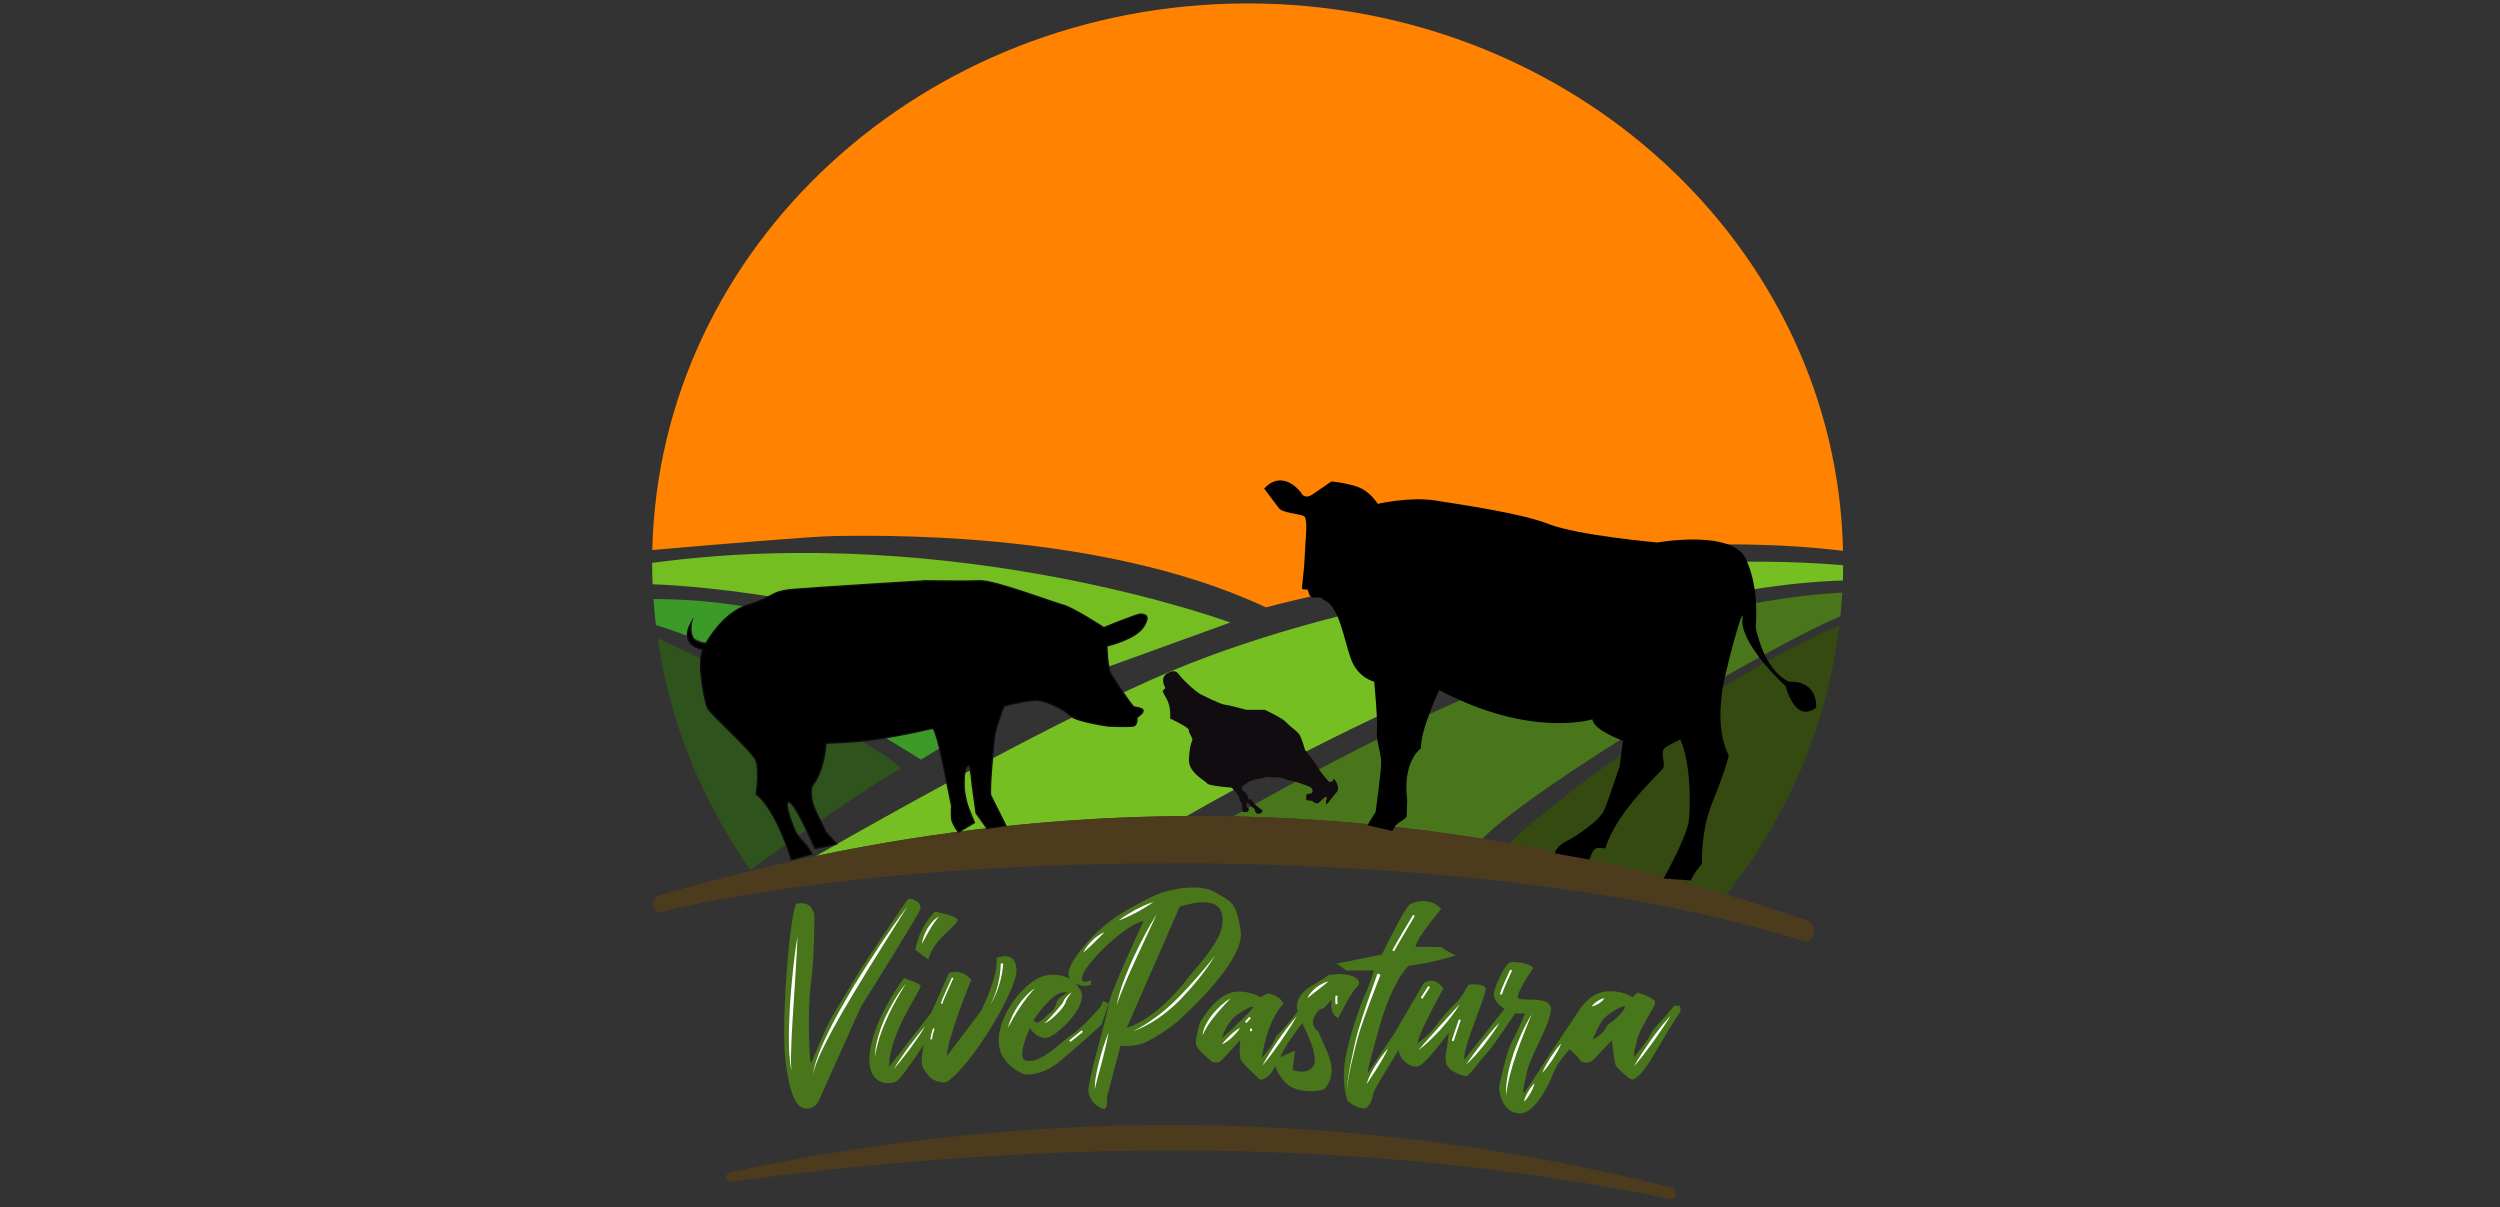 <?xml version="1.0" encoding="UTF-8"?> <!-- Generator: Adobe Illustrator 16.0.3, SVG Export Plug-In . SVG Version: 6.00 Build 0) --> <svg xmlns="http://www.w3.org/2000/svg" xmlns:xlink="http://www.w3.org/1999/xlink" id="Capa_1" x="0px" y="0px" width="294px" height="142px" viewBox="0 0 294 142" xml:space="preserve"><rect x="0" y="0" width="294" height="142" fill="#333333" stroke="none"/> <g> <defs> <rect id="SVGID_1_" x="-23.154" y="-487.792" width="649.438" height="918.483"></rect> </defs> <clipPath id="SVGID_2_"> <use xlink:href="#SVGID_1_" overflow="visible"></use> </clipPath> </g> <g> <defs> <rect id="SVGID_3_" x="-23.154" y="-487.792" width="649.438" height="918.483"></rect> </defs> <clipPath id="SVGID_4_"> <use xlink:href="#SVGID_3_" overflow="visible"></use> </clipPath> </g> <g> <defs> <rect id="SVGID_5_" x="-23.154" y="-487.792" width="649.438" height="918.483"></rect> </defs> <clipPath id="SVGID_6_"> <use xlink:href="#SVGID_5_" overflow="visible"></use> </clipPath> </g> <path fill="#49761A" d="M95.764,107.791c0,0,0.026,4.833-0.401,7.94c-0.428,3.101-0.186,8.637,0,9.365c0,0,1.733-4.292,2.587-5.721 c0.855-1.433,2.666-4.403,3.225-5.32c0.561-0.918,5.387-8.1,5.599-8.314c0.216-0.217,1.763,0.31,1.443,1.195 c-0.32,0.881-6.96,11.438-6.96,11.438l-4.881,10.881c0,0-0.638,1.645-2.133,0.943c-1.492-0.704-1.918-5.76-1.959-6.453 c-0.301-5.224,0.563-15.521,1.319-17.438c0,0,1.842-0.619,2.162,1.348"></path> <path fill="#49761A" d="M106.321,115.016c0,0,1.8,0.63,1.938,0.909c0.196,0.389-3.699,5.461-3.699,9.514l4.962-6.342l2.085-4.696 c1.058-0.274,1.93,0.002,2.613,0.818c0,0-2.849,6.959-2.876,8.986l4.022-5.314c0,0,2.085-4.051,1.82-6.227 c0,0,2.349-1.025,2.349,1.47c0,2.494-5.608,11.657-8.31,13.153c0,0-1.355,0.097-2.025-0.792c-0.738-0.974-1.076-0.992-0.556-3.669 c0,0-2.323,3.556-3.025,4.197c-0.707,0.648-3.379,0.706-3.379-2.316C102.239,120.337,106.321,115.016,106.321,115.016"></path> <path fill="#49761A" d="M145.908,109.482c-0.55-3.526-1.123-3.393-2.971-4.538c-1.85-1.145-5.837-0.396-7.73,0.64 c-1.895,1.033-4.751,2.164-7.688,5.637c-2.933,3.47-1.901,4.257-0.376,4.673c0.788,0.13,1.194-0.117,1.194-0.117l-0.111-0.504 c0,0-1.386,0.731-0.903-0.637c0.487-1.367,4.625-5.661,7.181-6.364c0,0-4.017,8.61-4.134,9.864 c-0.117,1.255-2.407,8.682-2.378,10.211c0,0,0.146,1.466,1.643,2.027c0.735,0.342,0.544-1.364,0.544-1.364l1.601-6.035 c0,0,1.182,0.14,2.372-0.191c1.188-0.332,3.72-2.092,4.381-2.708C139.191,119.455,146.459,113.005,145.908,109.482 M143.642,109.26 c-0.408,1.832-3.64,5.375-3.64,5.375c-4.052,5.433-7.489,6.223-7.489,6.223l6.226-14.241 C143.29,105.209,144.17,106.882,143.642,109.26"></path> <path fill="#49761A" d="M156.276,114.648c0,0-1.078,0.763-1.89,1.211c-0.815,0.445-2.223,1.475-1.789,3.119 c0,0-2.043,2.545-2.366,2.733c0,0-0.2,0.187-0.464,0.809c-0.268,0.619-1.372,1.878-1.372,1.878s0.503-4.211,2.525-6.336 c0,0-0.232-0.96-1.891-1.243l-0.764,0.456c0,0-2.136-1.21-3.941-0.372c-1.804,0.836-3.214,3.281-3.26,3.5 c-0.043,0.222-0.528,1.741-0.417,2.402c0.11,0.657,1.915,2.067,1.915,2.067s0.616,0.176,0.88,0c0.266-0.176,2.4-2.553,2.4-2.553 s-0.158,1.876,0.096,2.36c0.255,0.48,2.238,2.288,2.238,2.288s1.057,0.116,1.766-1.609c0,0,0.448,1.378,1.592,2.271 c1.143,0.896,3.843,0.829,4.285,0.366c0.441-0.466,1.303-1.84,0.34-4.098c-0.961-2.252-1.156-2.629-1.156-2.629 s-1.017-0.587-0.42-1.73c0.597-1.146,0.894-0.779,1.111-1.012c0.217-0.233,0.901-0.96,0.901-0.96s-0.335,1.773,0.79,2.152 c0,0,1.526-3.114,2.223-3.697C160.304,115.443,159.428,114.216,156.276,114.648 M143.685,122.067c0,0,0.598-1.903,1.825-2.742 c1.228-0.841,1.703-1.008,1.857-0.909C147.521,118.517,144.538,121.414,143.685,122.067 M154.332,125.515 c-0.708,0.792-1.735,0.484-2.312,0.319c0.012-0.486,0.276-2.276,0.276-2.276l-1.702,0.75c0.319-1.158,2.542-3.968,2.542-3.968 S155.416,124.488,154.332,125.515"></path> <path fill="#48761A" d="M197.563,118.317c-0.066-0.132-0.713-0.021-0.713-0.021l-0.996,1.227c0,0-1.574,1.606-1.741,2.107 c-0.164,0.497-1.905,2.652-1.905,2.652c-0.116-0.681,0-0.58,0.33-2.024c0.334-1.442,2.007-3.684,2.107-4.309 c0.099-0.633-2.107-1.213-2.107-1.213l-0.546,0.535c0,0-1.345-0.915-3.25-0.665c-1.907,0.247-3.084,2.271-3.084,2.271l-3.993,5.971 c0,0-2.02,3.196-2.465,3.729c-0.148-0.448,0.025-0.902,0.293-2.139c0.331-2.159,2.7-5.604,2.884-7.611 c0.181-2.008-3.831-0.822-3.874-1.574c-0.045-0.747,1.783-3.389,1.783-3.389c-0.221-0.596-2.179-0.815-2.686-0.706 c-0.507,0.11-1.63,2.379-1.894,3.502c-0.265,1.122,1.232,1.967,1.232,1.967l-4.744,6.003c-0.205-1.469,2.69-7.737,2.513-8.383 c-0.177-0.644-1.884-0.481-1.983-0.447c-0.101,0.032-0.896,1.654-1.526,2.181c-0.628,0.529-1.746,1.806-2.386,2.731 c-0.64,0.925-2.093,1.96-2.093,1.96c0.111-1.256,3.018-6.408,3.018-6.408c-1.145-1.653-2.313-0.639-2.313-0.639l-3.39,5.817 l-3.149,4.687c0,0-0.309,0.461,1.3-5.241c1.607-5.703,3.476-7.317,3.476-7.317c2.703-0.301,5.539-1.21,5.539-1.21 c-0.912-0.414-1.726-0.994-1.726-0.994l-3.018-0.014c0.134-1.036,3.018-4.448,3.018-4.448c-1.189-1.41-2.996-0.903-3.633-0.574 c-0.639,0.331-3.326,5.924-3.326,5.924l-5.329,1.059l1.146,0.813h3.237c0,0-0.661,2.113-1.078,2.929 c-0.42,0.816-1.894,5-2.313,7.644c-0.419,2.64,0.197,4.491,0.309,4.734c0.11,0.242,1.695,1.277,2.268,0.792 c0.572-0.484,0.684-1.453,0.836-1.896c0.154-0.443,2.908-4.888,2.908-4.888c-0.023,1.125,1.43,2.268,2.356,1.916 c0.923-0.353,3.522-3.915,3.522-3.915l-0.22,1.744c-0.44,1.972,0.175,2.282,0.175,2.282c0.067,0.416,1.609,1.079,2.049,1.079 c0.44,0,1.85-2.092,2.532-2.776c0.683-0.681,3.258-4.599,3.258-4.599l1.17,0.018c0,0-0.949,2.226-1.61,3.482 c-0.66,1.254-1.454,5.242-1.454,5.242s0.134,2.773,2.269,3.016c2.137,0.242,3.961-4.228,4.26-5.04 c0.298-0.812,1.757-2.502,1.757-2.502s1.078,0.895,1.228,1.275c0.15,0.381,1.177,0.399,1.511,0.034 c0.33-0.366,2.253-2.356,2.253-2.356s0.283,2.521,0.432,2.886c0.15,0.366,1.592,1.726,1.989,1.726s1.161-0.864,1.591-1.444 c0.432-0.581,1.499-2.459,1.887-3.069c0.386-0.605,0.728-1.259,0.728-1.259l1.46-2.278 C197.642,118.902,197.629,118.452,197.563,118.317 M189.737,120.042c-0.309,0.243-0.629,0.288-0.806,0.74 c-0.178,0.456-1.196,1.395-1.57,1.383c-0.376-0.011,0-0.054,0-0.054s0.75-1.924,1.48-2.544c0.728-0.616,1.968-1.359,2.223-1.194 C191.318,118.539,190.047,119.797,189.737,120.042"></path> <path fill="#49761A" d="M109.163,112.856c0.639-2.598,3.77-4.145,3.406-4.741c-0.303-0.495-2.62-0.902-2.62-0.902 c-2.048,2.113-2.292,4.492-2.292,4.492L109.163,112.856z"></path> <path fill="#49761A" d="M129.725,117.716l-0.332,0.728c0,0-1.894,2.225-3.326,3.217c-1.43,0.989-3.798,3.583-5.503,3.036 c-1.05-0.333,0.545-3.816,0.545-3.816s0.762,1.296,1.957,1.163c1.193-0.132,4.824-3.667,4.078-5.39 c-0.747-1.725-2.455-2.239-4.178-1.939c-1.725,0.299-4.84,3.297-5.456,6.848c-0.617,3.556,2.995,4.787,2.995,4.787 s1.909,0.294,4.11-1.527c2.203-1.821,4.933-4.323,4.933-4.323l0.823-2.488L129.725,117.716z M124.971,116.705 c1.343-0.117-0.487,0.375-0.696,1.146c-0.209,0.776-0.653,1.296-0.962,1.35c0,0-1.458,1.753-1.743,0.718 C121.57,119.919,123.626,116.819,124.971,116.705"></path> <path fill="#FFFFFF" d="M192.148,125.41c0.598-1.081,1.302-2.086,1.998-3.096c0.717-0.997,1.464-1.973,2.319-2.866 c-0.628,1.063-1.36,2.045-2.047,3.064C193.692,123.5,192.974,124.491,192.148,125.41"></path> <path fill="#FFFFFF" d="M118.538,120.858c0.229-0.925,0.668-1.777,1.176-2.581c0.536-0.782,1.176-1.518,1.975-2.038 C120.396,117.624,119.428,119.192,118.538,120.858"></path> <path fill="#FFFFFF" d="M126.033,116.688c-0.245,0.331-0.497,0.669-0.662,1.015c-0.075,0.386-0.405,0.779-0.642,1.083 c-0.283,0.308-0.568,0.612-0.883,0.882c-0.318,0.265-0.646,0.549-1.052,0.673c0.338-0.231,0.588-0.565,0.871-0.858 c0.271-0.304,0.552-0.601,0.805-0.918c0.28-0.324,0.52-0.566,0.672-0.982C125.377,117.205,125.698,116.939,126.033,116.688"></path> <line fill="none" stroke="#FFFFFF" stroke-width="0.24" stroke-miterlimit="10" x1="127.276" y1="121.263" x2="125.816" y2="122.439"></line> <path fill="#FFFFFF" d="M127.392,112.027c0.246-0.54,0.634-0.985,1.033-1.41c0.429-0.391,0.891-0.775,1.454-0.978 C129.051,110.469,128.297,111.271,127.392,112.027"></path> <path fill="#FFFFFF" d="M131.554,108.248c0.608-0.491,1.279-0.869,1.946-1.248c0.689-0.34,1.367-0.716,2.134-0.9l-0.977,0.624 l-0.996,0.576C132.975,107.643,132.294,108.001,131.554,108.248"></path> <path fill="#FFFFFF" d="M136.044,107.478l-2.479,5.351c-0.421,0.887-0.815,1.784-1.197,2.689c-0.378,0.904-0.758,1.81-1.059,2.749 c0.366-1.947,1.152-3.779,1.946-5.579C134.098,110.906,134.993,109.146,136.044,107.478"></path> <path fill="#FFFFFF" d="M133.277,121.263c0.991-0.484,1.912-1.097,2.793-1.75c0.88-0.659,1.708-1.381,2.47-2.168 c0.782-0.778,1.511-1.603,2.248-2.425c0.718-0.832,1.438-1.669,2.104-2.555c-1.138,1.906-2.584,3.609-4.112,5.214 C137.21,119.149,135.372,120.518,133.277,121.263"></path> <path fill="#FFFFFF" d="M130.369,121.443c-0.19,1.138-0.488,2.242-0.759,3.353l-0.445,1.651c-0.141,0.553-0.313,1.097-0.411,1.664 c-0.038-1.163,0.273-2.287,0.53-3.403C129.592,123.605,129.912,122.501,130.369,121.443"></path> <path fill="#FFFFFF" d="M144.72,117.392c-0.625,0.695-1.271,1.346-1.839,2.068c-0.588,0.701-1.094,1.45-1.464,2.307 c0.101-0.945,0.631-1.788,1.201-2.524C143.231,118.532,143.912,117.874,144.72,117.392"></path> <path fill="#FFFFFF" d="M145.845,120.858c-0.248,0.441-0.596,0.781-0.94,1.129c-0.37,0.311-0.737,0.649-1.22,0.821 C144.313,122.048,144.982,121.363,145.845,120.858"></path> <line fill="none" stroke="#FFFFFF" stroke-width="0.24" stroke-miterlimit="10" x1="147.008" y1="119.654" x2="146.494" y2="120.228"></line> <line fill="none" stroke="#FFFFFF" stroke-width="0.24" stroke-miterlimit="10" x1="147.123" y1="120.966" x2="147.123" y2="121.263"></line> <path fill="#FFFFFF" d="M152.497,119.489c-0.565,1.057-1.24,2.029-1.903,3.018c-0.69,0.97-1.375,1.942-2.16,2.836 C149.595,123.249,150.942,121.306,152.497,119.489"></path> <path fill="#FFFFFF" d="M156.244,115.395c-0.828,0.722-1.663,1.289-2.488,1.997c0.207-0.519,0.618-0.913,1.034-1.262 C155.235,115.816,155.703,115.523,156.244,115.395"></path> <path fill="none" stroke="#FFFFFF" stroke-width="0.24" stroke-miterlimit="10" d="M157.185,117.091c0,0-0.086,0.508,0,0.996"></path> <line fill="#B7E073" x1="151.717" y1="124.347" x2="150.854" y2="125.341"></line> <path fill="none" stroke="#FFFFFF" stroke-width="0.24" stroke-miterlimit="10" d="M166.279,107.651c0,0-2.201,3.68-2.443,4.164"></path> <path fill="#FFFFFF" d="M162.347,114.625c-0.863,2.224-1.729,4.454-2.468,6.716c-0.344,1.136-0.611,2.307-0.893,3.462 c-0.251,1.162-0.551,2.333-0.564,3.528c-0.019-1.197,0.252-2.377,0.473-3.546c0.25-1.173,0.48-2.338,0.799-3.498 c0.684-2.297,1.492-4.546,2.296-6.795L162.347,114.625z"></path> <line fill="none" stroke="#FFFFFF" stroke-width="0.24" stroke-miterlimit="10" x1="171.675" y1="119.919" x2="170.837" y2="122.408"></line> <path fill="#FFFFFF" d="M171.675,118.087c-0.628,1.051-1.402,1.997-2.203,2.918c-0.832,0.893-1.689,1.761-2.665,2.504 c0.778-0.944,1.615-1.819,2.412-2.734C170.045,119.889,170.828,118.967,171.675,118.087"></path> <line fill="none" stroke="#FFFFFF" stroke-width="0.24" stroke-miterlimit="10" x1="168.065" y1="116.021" x2="167.182" y2="117.394"></line> <path fill="#FFFFFF" d="M163.243,123.29c-0.338,0.763-0.774,1.455-1.188,2.159l-0.667,1.032c-0.217,0.346-0.472,0.667-0.657,1.035 c0.167-0.827,0.635-1.534,1.036-2.246C162.216,124.583,162.672,123.897,163.243,123.29"></path> <path fill="#FFFFFF" d="M176.343,120.257c-0.525,0.919-1.156,1.76-1.789,2.599c-0.671,0.801-1.304,1.656-2.152,2.305 c0.339-0.401,0.621-0.846,0.938-1.264l0.949-1.252C174.95,121.832,175.599,121.009,176.343,120.257"></path> <path fill="none" stroke="#FFFFFF" stroke-width="0.24" stroke-miterlimit="10" d="M177.709,114.084c0,0-1.21,2.577-1.19,2.862"></path> <path fill="#FFFFFF" d="M180.132,119.28c-0.33,0.776-0.64,1.558-0.948,2.339c-0.302,0.778-0.613,1.558-0.869,2.355 c-0.554,1.581-0.995,3.19-1.2,4.865c-0.078-1.7,0.358-3.375,0.88-4.975C178.569,122.273,179.245,120.717,180.132,119.28"></path> <path fill="#FFFFFF" d="M180.461,127.406c-0.087,0.43-0.288,0.794-0.482,1.166c-0.225,0.349-0.443,0.704-0.772,0.992 c0.089-0.43,0.288-0.794,0.482-1.163C179.915,128.051,180.132,127.696,180.461,127.406"></path> <path fill="#FFFFFF" d="M183.61,122.709c-0.257,0.653-0.621,1.234-0.979,1.821c-0.389,0.568-0.77,1.137-1.267,1.643 c0.255-0.649,0.621-1.231,0.98-1.822C182.737,123.785,183.121,123.209,183.61,122.709"></path> <path fill="#FFFFFF" d="M93.784,110.137c-0.091,2.644-0.304,5.272-0.452,7.899c-0.097,1.316-0.169,2.627-0.235,3.947 c-0.047,1.311-0.141,2.627-0.019,3.943c-0.276-1.296-0.299-2.632-0.307-3.954c-0.002-1.322,0.075-2.644,0.139-3.961 C93.108,115.377,93.344,112.745,93.784,110.137"></path> <path fill="#FFFFFF" d="M106.749,106.543l-3.03,4.837c-1.004,1.617-2.023,3.224-2.99,4.858c-0.992,1.622-1.948,3.265-2.857,4.93 c-0.876,1.677-1.813,3.35-2.282,5.198c0.318-1.89,1.165-3.64,1.993-5.349c0.855-1.707,1.819-3.354,2.786-4.997 C102.366,112.777,104.452,109.584,106.749,106.543"></path> <path fill="#FFFFFF" d="M106.526,115.688c-0.822,1.343-1.623,2.694-2.23,4.14c-0.68,1.412-1.141,2.914-1.411,4.465 c0.043-1.589,0.568-3.115,1.171-4.573C104.752,118.301,105.517,116.905,106.526,115.688"></path> <path fill="#FFFFFF" d="M108.787,120.716c-0.522,0.898-1.161,1.717-1.738,2.58c-0.65,0.805-1.247,1.657-1.943,2.414 c0.532-0.91,1.163-1.721,1.741-2.582C107.496,122.327,108.083,121.479,108.787,120.716"></path> <path fill="none" stroke="#FFFFFF" stroke-width="0.187" stroke-miterlimit="10" d="M112.037,114.995c0,0-1.161,2.508-1.31,3.036"></path> <path fill="none" stroke="#FFFFFF" stroke-width="0.187" stroke-miterlimit="10" d="M109.817,120.95c0,0-0.249,0.713-0.315,1.278"></path> <path fill="#FFFFFF" d="M117.989,113.31c-0.148,1.714-0.632,3.389-1.519,4.836c0.799-1.492,1.176-3.187,1.221-4.844L117.989,113.31z "></path> <path fill="#FFFFFF" d="M110.405,107.798c-0.835,0.987-1.381,2.086-1.999,3.224c0.053-0.319,0.126-0.636,0.241-0.94 c0.11-0.307,0.259-0.597,0.413-0.882C109.409,108.652,109.82,108.108,110.405,107.798"></path> <path fill="#FFFFFF" d="M187.194,118.35c0.173-0.274,0.415-0.443,0.653-0.62c0.258-0.146,0.511-0.297,0.835-0.338 c-0.171,0.279-0.415,0.446-0.653,0.625C187.771,118.157,187.519,118.308,187.194,118.35"></path> <path fill="#FF8200" d="M216.739,64.776c-29.662-3.596-67.877,6.649-67.877,6.649c-19.864-9.35-47.518-8.389-50.645-8.389 c-2.408,0-15.529,1.129-21.507,1.647c0.812-35.629,31.837-64.28,70.022-64.28C184.931,0.404,215.973,29.1,216.739,64.776"></path> <path fill="#344A11" d="M216.294,73.589c-1.409,11.755-6.116,22.578-13.258,31.607c-8.508-2.533-17.017-4.559-25.554-6.023 C184.289,92.661,204.229,78.482,216.294,73.589"></path> <path fill="#75BF22" d="M216.754,66.469c0,0.61-0.015,1.204-0.03,1.798c-27.485,0.839-60.641,18.341-77.182,27.705 c-14.501,0.075-29.032,1.646-43.595,4.695c13.104-7.471,32.467-18.128,44.132-22.702C161.034,69.749,193.042,64.472,216.754,66.469"></path> <path fill="#49761A" d="M216.647,69.684c-0.045,0.949-0.122,1.878-0.229,2.808c-8.524,3.473-36.483,20.292-42.08,26.147 c-9.764-1.568-19.527-2.439-29.306-2.635C162.169,86.258,191.571,71.06,216.647,69.684"></path> <path fill="#2F531D" d="M106.001,90.391c-2.405,1.035-13.595,8.934-17.764,11.891c-5.641-8.017-9.458-17.257-10.899-27.23 C84.236,78.225,102.202,86.715,106.001,90.391"></path> <path fill="#74BE21" d="M144.678,73.208l-22.089,8.004c0,0-14.961-8.021-28.065-10.396c-8.801-1.586-14.827-1.999-17.769-2.104 c-0.045-0.838-0.061-1.677-0.061-2.516C112.595,61.331,144.678,73.208,144.678,73.208"></path> <path fill="#3C9A28" d="M116.488,84.323l-8.186,5.016c0,0-18.915-12.149-31.164-15.828c-0.122-1.005-0.229-2.042-0.29-3.062 C91.104,70.477,104.395,74.793,116.488,84.323"></path> <path fill="#4D3B1E" d="M212.157,110.683c-3.527-1.113-7.268-2.104-11.177-3.002c-19.513-4.467-43.198-6.3-65.529-6.145 c-16.586,0.091-32.438,1.296-45.314,3.309c-0.66,0.089-1.301,0.196-1.945,0.304c-3.802,0.626-7.312,1.325-10.486,2.104 c-0.905,0.198-1.286-1.557-0.306-1.906c3.51-1.037,7.004-1.983,10.517-2.835c0.135-0.048,0.275-0.081,0.413-0.107 c2.543-0.626,5.088-1.205,7.619-1.739c14.562-3.05,29.094-4.62,43.595-4.695c1.824-0.032,3.648-0.014,5.473,0.032h0.017 c9.778,0.195,19.542,1.063,29.307,2.637c1.043,0.15,2.101,0.333,3.144,0.535c8.537,1.462,17.045,3.491,25.554,6.021 c3.188,0.958,6.375,1.98,9.565,3.079C213.857,108.977,213.305,111.036,212.157,110.683"></path> <path fill="#4D3B1E" d="M86.049,138.952c37.87-5.095,74.854-5.272,110.368,2.047c0.896,0.041,0.967-1.212,0-1.382 c-36.148-9.074-72.973-9.759-110.497-1.778C85.15,137.99,85.25,139.042,86.049,138.952"></path> <path d="M82.7,76.378c0,0-3.009-0.375-1.363-3.263c0,0-0.699,2.735,1.713,2.527c0,0,1.903-3.585,4.916-4.496 c3.013-0.913,2.626-1.597,5.289-1.826c2.66-0.229,15.54-1.012,15.54-1.012s5.241,0.068,6.472,0c1.604-0.085,8.662,2.579,9.71,2.838 c1.162,0.284,4.838,2.67,4.838,2.67s4.019-1.661,4.373-1.597c0.354,0.066,1.204,0.032,0.275,1.501 c-0.931,1.462-4.294,2.244-4.294,2.244s0.033,2.545,0.512,3.358c0.482,0.813,2.372,3.62,2.627,3.779 c0.257,0.165,2.117,0.097,0.386,1.271c0,0,0.128,0.915-0.448,1.012c-0.578,0.099-2.885,0-2.885,0s-3.782-0.521-4.455-1.208 c-0.672-0.681-2.979-1.887-4.23-1.824c-1.25,0.066-3.596,0.677-3.596,0.677s-0.888,2.224-1.083,3.398 c-0.192,1.172-0.672,6.743-0.482,7.133c0.194,0.393,1.772,3.535,1.772,3.535l-2.214,0.328l-1.286-1.809l-0.436-3.176 c0,0-0.228-2.468-0.372-2.42c-0.144,0.05-0.723-0.014-0.589,2.858c0,0,0.146,1.077,0.385,1.81c0.241,0.731,0.817,2.052,0.817,2.052 l-1.875,1.124c0,0-0.768-0.978-0.816-1.661c-0.048-0.686,0.015-1.413,0.015-1.413l-0.954-4.635c0,0-0.876-4.593-1.326-4.49 c-6.706,1.513-9.113,1.608-12.509,1.739c0,0-0.097,3.097-1.635,5.051c0,0-0.448,1.172,0.514,3.096 c0.962,1.919,1.121,2.313,1.121,2.313s1.186,1.303,1.282,1.369c0.096,0.065-2.563,0.555-2.563,0.555s-2.307-5.347-3.045-5.475 c-0.736-0.132,0.419,2.706,0.675,3.354c0.256,0.652,1.409,1.792,1.409,1.792l0.602,0.971l-2.403,0.686c0,0-1.756-5.866-4.159-7.725 c0,0,0.447-2.922-0.063-4.031c-0.514-1.109-5.223-5.344-5.609-6.027C82.87,82.646,81.905,77.843,82.7,76.378"></path> <path fill="none" stroke="#100C0F" stroke-width="0.165" stroke-miterlimit="10" d="M82.7,76.378c0,0-3.009-0.375-1.363-3.263 c0,0-0.699,2.735,1.713,2.527c0,0,1.903-3.585,4.916-4.496c3.013-0.913,2.626-1.597,5.289-1.826c2.66-0.229,15.54-1.012,15.54-1.012 s5.241,0.068,6.472,0c1.604-0.085,8.662,2.579,9.71,2.838c1.162,0.284,4.838,2.67,4.838,2.67s4.019-1.661,4.373-1.597 c0.354,0.066,1.204,0.032,0.275,1.501c-0.931,1.462-4.294,2.244-4.294,2.244s0.033,2.545,0.512,3.358 c0.482,0.813,2.372,3.62,2.627,3.779c0.257,0.165,2.117,0.097,0.386,1.271c0,0,0.128,0.915-0.448,1.012 c-0.578,0.099-2.885,0-2.885,0s-3.782-0.521-4.455-1.208c-0.672-0.681-2.979-1.887-4.23-1.824c-1.25,0.066-3.596,0.677-3.596,0.677 s-0.888,2.224-1.083,3.398c-0.192,1.172-0.672,6.743-0.482,7.133c0.194,0.393,1.772,3.535,1.772,3.535l-2.214,0.328l-1.286-1.809 l-0.436-3.176c0,0-0.228-2.468-0.372-2.42c-0.144,0.05-0.723-0.014-0.589,2.858c0,0,0.146,1.077,0.385,1.81 c0.241,0.731,0.817,2.052,0.817,2.052l-1.875,1.124c0,0-0.768-0.978-0.816-1.661c-0.048-0.686,0.015-1.413,0.015-1.413l-0.954-4.635 c0,0-0.876-4.593-1.326-4.49c-6.706,1.513-9.113,1.608-12.509,1.739c0,0-0.097,3.097-1.635,5.051c0,0-0.448,1.172,0.514,3.096 c0.962,1.919,1.121,2.313,1.121,2.313s1.186,1.303,1.282,1.369c0.096,0.065-2.563,0.555-2.563,0.555s-2.307-5.347-3.045-5.475 c-0.736-0.132,0.419,2.706,0.675,3.354c0.256,0.652,1.409,1.792,1.409,1.792l0.602,0.971l-2.403,0.686c0,0-1.756-5.866-4.159-7.725 c0,0,0.447-2.922-0.063-4.031c-0.514-1.109-5.223-5.344-5.609-6.027C82.87,82.646,81.905,77.843,82.7,76.378z"></path> <path fill="#100C0F" d="M137.775,78.962c0,0,0.478-0.176,0.852,0.33c0.616,0.827,1.973,2.004,2.382,2.249 c0.406,0.242,2.547,1.295,3.076,1.343c0.53,0.048,2.475,0.587,2.475,0.587h2.163c0,0,2.049,0.926,2.556,1.495 c0.508,0.571,1.376,1.03,1.629,1.583c0.254,0.551,0.559,1.636,0.559,1.636s1.161,1.401,1.504,2.042 c0.343,0.645,1.333,1.73,1.333,1.73l0.482-0.099c0,0-0.072-0.379,0.108-0.231c0.18,0.144,0.756,1.046,0.266,1.582 c-0.489,0.532-0.85,1.066-0.85,1.066l-0.344,0.357l-0.037-0.469c0,0,0.179-0.354,0.049-0.464c-0.135-0.112-0.906,0.833-1.099,0.795 c-0.192-0.036-0.482-0.183-0.53-0.293c-0.047-0.112-0.82,0.084-0.759-0.344c0.058-0.428,0.096-0.504,0.096-0.504 s0.616,0.088,0.664-0.28c0.048-0.371-0.267-0.567-0.818-0.741c-0.551-0.176-1.413-0.525-1.838-0.551 c-0.424-0.027-0.812-0.37-1.627-0.37c-0.813,0-1.113-0.034-1.113-0.034s-0.469,0.164-0.966,0.209 c-0.499,0.046-0.472,0.176-0.78,0.231c-0.308,0.055-0.563,0.313-0.878,0.505c-0.315,0.194-0.343,0.221-0.271,0.478 c0.073,0.258,0.526,0.452,0.607,0.683c0.081,0.229,0.153,0.329,0.125,0.496c-0.027,0.165,0.299-0.2,0.49,0.232 c0.188,0.429,0.569,0.541,0.75,0.753c0.181,0.21,0.551,0.286,0.434,0.469c-0.117,0.184-0.344,0.285-0.344,0.285l-0.409-0.083 l-0.234-0.562l-0.429-0.301l-0.12-0.233l-0.319-0.165c0,0-0.018,0.296-0.025,0.414c-0.01,0.122,0.324,0.369,0.324,0.369 l-0.198,0.313l-0.57,0.029l-0.126-1.125c0,0-0.252-0.084-0.245-0.449c0.008-0.371-0.923-1.325-0.959-1.31 c-0.035,0.021-2.723-0.208-2.85-0.483c-0.127-0.279-2.236-1.234-2.144-2.834c0.089-1.601,0.308-2.045,0.405-2.254 c0.101-0.213-0.487-0.895-0.421-1.195c0.063-0.306-2.191-1.345-2.191-1.345s0.137-1.333-0.398-2.282 c-0.535-0.948-0.507-0.918-0.417-1.067c0.092-0.146,0.327-0.127,0.192-0.376c-0.137-0.249-0.316-0.742-0.129-1.177 C137.05,79.155,137.775,78.962,137.775,78.962"></path> <path d="M150.405,59.765l-1.731-2.298c0,0,1.852-2.443,4.301,0.416c0,0,0.362,0.96,1.396,0.249c1.033-0.713,2.21-1.518,2.21-1.518 s1.154,0.121,1.924,0.318c0.769,0.194,2.162,0.34,3.532,2.318c0,0,3.75-0.876,6.777-0.388c3.029,0.489,9.998,1.464,13.364,2.782 c3.365,1.318,12.739,2.153,12.739,2.153s8.7-1.565,10.38,1.906c1.683,3.47,1.17,8.049,1.17,8.049s0.871,5.047,3.949,6.428 c0,0,3.255-0.35,3.164,3.036c-2.515,1.933-3.583-2.522-3.583-2.522s-4.916-4.433-5.108-7.561c0.408-3.372-2.14,6.353-2.332,7.979 c-0.193,1.634-0.672,4.761,0.737,7.759c0,0-0.352,1.659-1.861,5.341c-1.504,3.684-1.279,7.365-1.279,7.365s-1.03,1.142-1.285,1.968 l-3.233-0.234c0,0,2.788-4.96,2.979-6.867c0.193-1.907,0.241-6.648-1.009-9.482c0,0-1.25,0.562-1.828,1.001 c-0.575,0.441,0.074,1.833-0.167,2.321c-0.24,0.49-5.022,4.668-6.584,8.797l-0.235,0.694c0,0-0.97-0.193-1.268,0.092 c-0.298,0.286-0.613,1.22-0.613,1.22l-4.037-0.733c0,0,0.025-0.756,1.275-1.395c1.25-0.633,4.013-2.465,4.541-3.764 c0.529-1.293,1.779-5.08,1.779-5.08l0.385-3.008c0,0-3.461-1.22-3.58-2.518c0,0-7.259,2.276-18.025-3.441 c0,0-2.228,4.723-2.135,6.838c0,0-2.208,1.501-1.631,6.062l-0.064,1.987c0,0-0.129,0.261-0.771,0.62 c-0.638,0.359-0.896,1.074-0.896,1.074l-2.947-0.684l0.967-1.556c0,0,0.699-4.962,0.65-5.986c-0.048-1.028-0.65-2.689-0.504-3.569 c0.145-0.88-0.312-5.768-0.312-5.768s-1.894-0.422-2.724-2.64c-0.834-2.214-1.379-6.417-3.301-7.004c0,0-0.051-0.372-0.828-0.245 c-0.78,0.128-0.767-0.424-0.936-0.815c-0.167-0.391-0.769,0.172-0.697-0.463c0.072-0.635,0.25-2.483,0.25-2.483l0.159-2.871 c0,0,0.288-2.638-0.159-2.931C152.92,60.424,150.835,60.336,150.405,59.765"></path> </svg> 
